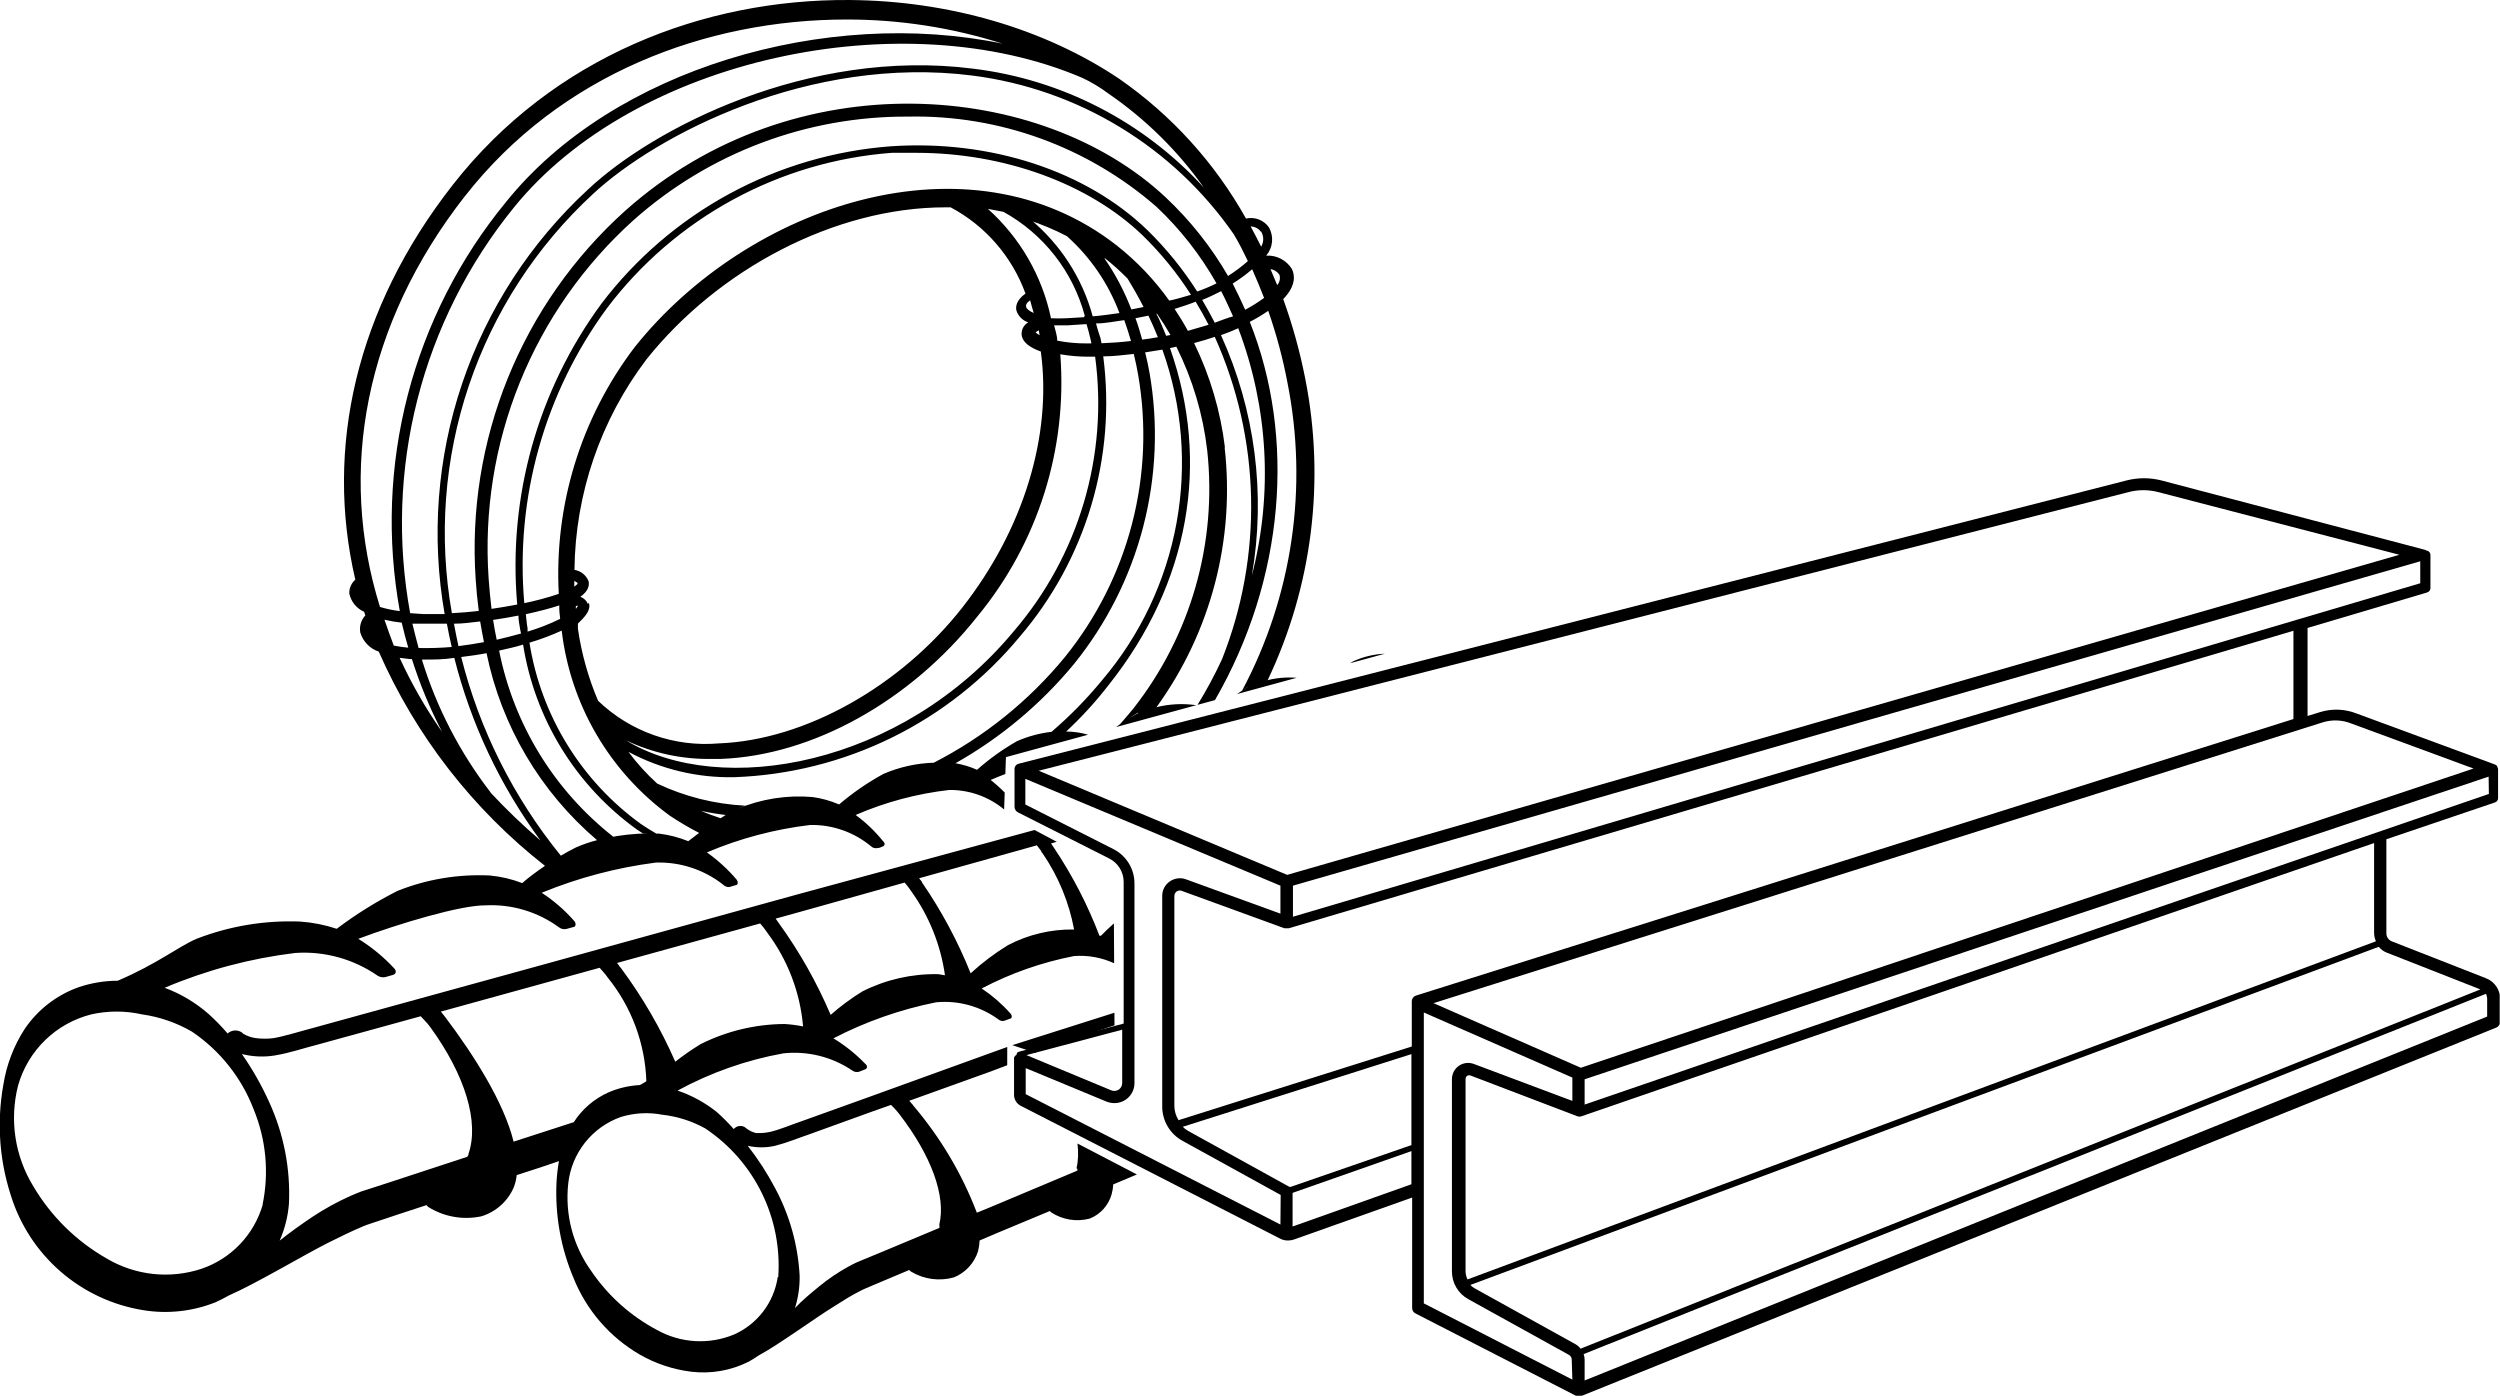 <?xml version="1.0" encoding="UTF-8"?>
<svg xmlns="http://www.w3.org/2000/svg" width="4414" height="2465" viewBox="0 0 4414 2465" fill="none">
  <g clip-path="url(#clip0_61_5)">
    <path d="M2445.14 1154.21C2425.69 1154.99 2406.48 1159.6 2388.65 1167.88C2386.99 1168.9 2385.34 1169.93 2383.7 1170.98L2445.14 1154.21ZM2289.41 1196.71C2270.39 1195.16 2251.21 1197.04 2232.79 1202.29L2238.27 1200.77C2316.93 1035.27 2340.19 848.83 2304.64 669.065C2295.27 621.141 2282.25 574.004 2265.66 528.072C2289.41 503.71 2285.77 484.524 2280.89 474.779C2276.13 467.148 2269.42 460.943 2261.44 456.815C2253.45 452.687 2244.5 450.792 2235.54 451.33C2241.4 444.524 2245.01 436.073 2245.88 427.131C2246.75 418.191 2244.84 409.199 2240.4 401.388C2235.96 395.078 2229.73 390.234 2222.52 387.467C2215.31 384.702 2207.45 384.142 2199.92 385.856C2145.04 287.693 2068.52 203.334 1976.18 139.189C1843.79 50.271 1674.29 1.233 1499.58 0.02H1498.51C1243.34 -1.463 977.182 99.089 799.359 326.471C628.285 545.121 573.188 791.484 627.371 1023.53C623.87 1026.52 621.09 1030.27 619.245 1034.49C617.4 1038.71 616.533 1043.29 616.717 1047.9C618.193 1054.97 621.34 1061.6 625.895 1067.21C630.447 1072.83 636.278 1077.27 642.896 1080.17C643.467 1082.35 644.179 1084.49 645.025 1086.57C641.262 1090.59 638.503 1095.45 636.969 1100.74C635.436 1106.03 635.17 1111.61 636.198 1117.02C638.555 1124.8 642.742 1131.91 648.411 1137.73C654.078 1143.56 661.06 1147.95 668.771 1150.52C733.898 1298.88 834.709 1428.82 962.215 1528.74C947.604 1538.79 933.601 1548.84 922.033 1559.2C903.765 1552.13 884.609 1547.63 865.11 1545.79C809.41 1543.02 753.763 1552.26 701.95 1572.89C664.205 1591.98 628.244 1614.4 594.496 1639.89C573.516 1632.89 551.727 1628.59 529.659 1627.1C467.339 1624.66 405.181 1635.03 347.017 1657.56C314.446 1671.56 277.309 1702.02 207.905 1731.56C184.619 1731.63 161.496 1735.43 139.414 1742.82C100.345 1756.56 66.726 1782.49 43.527 1816.82C24.419 1846.36 11.668 1879.53 6.086 1914.27C2.884 1931.77 0.857 1949.42 -0.002 1967.09V2006.08C1.702 2041.19 8.013 2076.06 18.87 2109.77C34.986 2162.13 65.422 2208.92 106.737 2244.87C148.052 2280.82 198.596 2304.49 252.652 2313.2C295.848 2320.3 340.163 2315.45 380.804 2299.19C388.721 2295.54 396.33 2291.58 403.94 2287.32C450.512 2267.22 538.182 2214.84 580.189 2193.82C600.888 2183.47 621.587 2173.42 641.069 2165.21C645.941 2163.07 649.896 2161.85 654.462 2160.33L670.902 2154.85L703.777 2143.89L753.092 2127.75C753.98 2129.26 755.237 2130.51 756.743 2131.4C784.557 2148.57 817.922 2154.36 849.891 2147.55C862.569 2143.68 874.256 2137.1 884.138 2128.27C894.021 2119.44 901.863 2108.55 907.118 2096.39C909.804 2089.44 911.543 2082.17 912.292 2074.76L954.605 2061.05L986.872 2050.09C984.719 2062.28 983.294 2074.59 982.61 2086.94C979.715 2145.36 990.124 2203.67 1013.05 2257.47C1035.89 2313.8 1076.79 2360.94 1129.33 2391.47C1157.41 2407.66 1188.48 2418.03 1220.65 2421.93C1255.34 2426.04 1290.48 2419.9 1321.71 2404.26C1327.8 2400.91 1333.58 2397.26 1339.37 2393.29C1374.99 2374.12 1440.73 2325.99 1472.69 2306.51C1488.22 2296.76 1503.14 2287.02 1518.67 2279.41C1522.02 2277.59 1525.48 2275.96 1529.01 2274.53L1541.8 2269.05L1567.06 2258.4L1605.42 2242.26C1606.23 2243.56 1607.39 2244.61 1608.77 2245.29C1620.01 2252 1632.5 2256.36 1645.48 2258.09C1658.45 2259.81 1671.66 2258.88 1684.26 2255.34C1694.34 2251.26 1703.39 2244.98 1710.76 2236.98C1718.12 2228.98 1723.63 2219.45 1726.87 2209.05C1728.4 2202.86 1729.32 2196.55 1729.62 2190.18L1762.49 2176.17L1853.8 2138.11C1854.35 2139.04 1855.07 2139.88 1855.94 2140.54C1865.89 2147.06 1877.12 2151.41 1888.87 2153.3C1900.61 2155.18 1912.63 2154.57 1924.13 2151.5C1933.48 2147.76 1941.83 2141.93 1948.54 2134.42C1955.23 2126.92 1960.12 2117.97 1962.79 2108.26C1964.31 2102.69 1965.24 2096.97 1965.53 2091.21L2007.32 2073.63L1902.39 2018.97C1904.29 2034.87 1903.8 2049.55 1900.69 2062.58L1902.21 2063.8V2066.84L1750.01 2130.79L1724.74 2141.15C1698.43 2072.45 1660.66 2008.72 1613.02 1952.65C1611.88 1950.89 1610.55 1949.26 1609.07 1947.78L1605.41 1943.52L1749.4 1891.74L1778.33 1880.78L1778.41 1848.55L1732.96 1864.95L1525.97 1939.86L1415.77 1979.45C1396.9 1985.84 1377.11 1994.36 1360.38 1998.33C1351.89 2000.22 1343.18 2000.93 1334.51 2000.47C1328.56 1998.92 1322.98 1996.22 1318.06 1992.54L1315.94 1990.72C1312.81 1988.54 1308.97 1987.6 1305.2 1988.11C1301.43 1988.62 1297.98 1990.53 1295.53 1993.45C1286.01 1982.69 1275.85 1972.53 1265.1 1963.01C1244.5 1946.63 1221.22 1933.96 1196.3 1925.54C1254.69 1893.77 1317.78 1871.57 1383.2 1859.77C1426.11 1855.21 1469.25 1866 1504.96 1890.22C1506.62 1891.41 1508.5 1892.22 1510.5 1892.59C1512.5 1892.96 1514.57 1892.88 1516.53 1892.35L1527.49 1888.08C1531.45 1886.56 1532.36 1881.99 1527.49 1878.03C1510.82 1860.77 1492 1845.73 1471.48 1833.27C1528.67 1803.66 1589.74 1782.24 1652.91 1769.63C1692.12 1765.96 1731.32 1776.78 1763.1 1800.09C1764.5 1801.28 1766.18 1802.1 1767.99 1802.48C1769.8 1802.84 1771.68 1802.76 1773.45 1802.21L1783.49 1798.55C1786.84 1798.55 1787.75 1792.77 1783.49 1788.81C1768.67 1772.22 1751.79 1757.59 1733.26 1745.26C1784.56 1718.3 1839.54 1699.01 1896.42 1688.01C1920.88 1686.15 1945.19 1690.62 1967.12 1700.73L1966.71 1630.36C1958.85 1637.31 1951.25 1644.56 1943.92 1652.09H1941.17C1920.31 1597.45 1893.36 1545.35 1860.82 1496.77L1857.77 1492.2C1857.14 1491.14 1856.41 1490.13 1855.64 1489.16L1865.83 1486.31L1826.63 1465.44L1406.34 1579.61L949.735 1705.68L690.688 1776.93L552.489 1815C529.049 1821.1 503.784 1829.31 482.781 1832.97C472.675 1834.24 462.447 1834.24 452.341 1832.97C444.152 1832.02 436.263 1829.31 429.207 1825.05L427.076 1822.92C423.276 1820.33 418.711 1819.1 414.125 1819.44C409.539 1819.77 405.199 1821.64 401.81 1824.74C391.438 1812.53 380.25 1801.03 368.326 1790.34C345.502 1770.29 319.191 1754.59 290.702 1744.05C364.348 1712.81 442.023 1692.1 521.439 1682.53H521.743C573.06 1679.11 624.024 1693.17 666.334 1722.43C668.372 1723.78 670.659 1724.72 673.062 1725.2C675.465 1725.67 677.937 1725.66 680.337 1725.16L694.036 1721.21C698.905 1719.68 700.732 1714.81 696.166 1709.93C677.429 1689.68 656.027 1672.06 632.546 1657.57C705.906 1630.15 813.36 1598.18 856.889 1598.48C903.511 1596.06 949.538 1609.83 987.174 1637.47C988.978 1638.82 991.057 1639.77 993.264 1640.25C995.472 1640.72 997.757 1640.71 999.958 1640.2L1012.13 1636.86C1016.4 1636.86 1017.92 1630.76 1013.96 1626.2C997.153 1607 977.796 1590.2 956.429 1576.25C1020.99 1549.77 1088.74 1531.85 1157.94 1522.96C1200.72 1521.57 1242.63 1535.27 1276.35 1561.63C1277.77 1563.2 1279.51 1564.42 1281.47 1565.2C1283.41 1566 1285.52 1566.34 1287.62 1566.2L1298.88 1562.86C1302.85 1562.86 1304.06 1557.38 1300.4 1552.81C1285.01 1534.75 1267.43 1518.68 1248.05 1505C1306.34 1480.3 1367.83 1464 1430.69 1456.57C1470.02 1455.85 1508.29 1469.37 1538.45 1494.64C1539.83 1495.87 1541.5 1496.77 1543.3 1497.24C1545.1 1497.72 1546.98 1497.77 1548.79 1497.38C1553.97 1497.38 1555.79 1495.25 1558.84 1494.34C1561.88 1493.42 1563.72 1489.16 1558.84 1484.9C1544.87 1467.54 1528.71 1452.09 1510.74 1438.91C1563.36 1416.13 1619.07 1401.24 1676.03 1394.76C1711.39 1394.41 1745.7 1406.63 1772.88 1429.19L1773.91 1399.34C1766.14 1391.4 1757.85 1383.97 1749.1 1377.09C1757.65 1373.34 1766.3 1369.84 1775.04 1366.57L1776.07 1336.8L1921.07 1297.23C1915.49 1295.58 1909.8 1294.28 1904.03 1293.34C1896.18 1292.08 1888.25 1291.47 1880.3 1291.52L1881.82 1292.13C1909.2 1266.74 1934.45 1239.13 1957.31 1209.6C2100.68 1029.32 2136.9 816.157 2065.68 614.558L2076.94 612.123C2105.57 669.396 2124.02 731.228 2131.42 794.838C2149.32 958.378 2102.32 1122.41 2000.54 1251.63C1993.22 1260.76 1985.31 1269.6 1977.7 1278.43C1975.35 1280.15 1973.01 1281.91 1970.71 1283.68L2112.73 1244.93H2111.03C2087.98 1241.73 2064.52 1242.97 2041.93 1248.58C2137.93 1116.01 2180.81 952.29 2162.17 789.661L2162.78 790.271C2155.04 726.145 2136.62 663.767 2108.29 605.728C2120.68 602.479 2132.84 598.823 2144.81 594.764C2184.9 683.953 2206.69 780.283 2208.89 878.046C2211.08 975.812 2193.64 1073.02 2157.6 1163.92C2144.8 1191.61 2130.35 1218.51 2114.36 1244.48L2145.15 1236.08C2268.2 1022.58 2288.03 772.5 2206.61 568.268C2217.9 562.518 2228.78 556.007 2239.18 548.778C2253.57 589.9 2264.86 632.044 2272.98 674.853C2310.03 860.019 2281.84 1052.31 2193.22 1219.04C2197.21 1216.15 2201.38 1213.5 2205.7 1211.12C2198.34 1215.63 2191.16 1220.41 2184.16 1225.43L2289.41 1196.71H2289.41ZM1967.63 1788.08L1787.33 1845.33L1827.84 1858.76C1826.23 1856.65 1949.5 1816.92 1967.76 1810.35L1967.63 1788.08ZM1192.34 1874.69C1166.7 1816.13 1134.53 1760.67 1096.46 1709.33C1094.97 1707.74 1093.65 1706.01 1092.5 1704.15C1091.56 1702.78 1090.55 1701.45 1089.46 1700.2L1342.11 1630.45C1345.15 1634.11 1348.2 1637.46 1350.94 1641.41L1354.6 1646.59C1390.81 1694.78 1412.76 1752.18 1417.91 1812.26C1407.06 1810.03 1396.08 1808.6 1385.03 1807.99C1333.53 1808.31 1282.81 1820.5 1236.79 1843.63C1221.3 1853.12 1206.36 1863.49 1192.04 1874.69H1192.35H1192.34ZM1896.43 1641.11C1855.77 1640.44 1815.58 1649.97 1779.54 1668.83C1756.07 1683.21 1734.05 1699.83 1713.78 1718.46C1691.25 1662.19 1662.57 1608.57 1628.25 1558.59C1628.25 1556.76 1626.13 1555.24 1625.2 1553.72L1622.77 1550.67L1830.68 1492.5C1833.11 1495.86 1835.86 1498.9 1838.28 1502.56C1838.28 1504.38 1840.41 1505.91 1841.32 1507.43C1868.76 1547.68 1887.53 1593.21 1896.42 1641.11H1896.43ZM1669.04 1721.82C1664.78 1721.82 1660.52 1720.29 1655.95 1719.99C1609.7 1719.12 1563.92 1729.58 1522.62 1750.44C1502.8 1762.62 1484.06 1776.47 1466.61 1791.86C1442.29 1734.72 1411.66 1680.48 1375.29 1630.15L1371.64 1624.97C1370.86 1624.01 1370.14 1623 1369.51 1621.93L1414.56 1609.44L1597.2 1558.29C1599.94 1561.63 1602.99 1564.98 1605.42 1568.64L1609.08 1573.82C1640.48 1617.66 1660.85 1668.43 1668.43 1721.82H1669.04H1669.04ZM2258.97 485.136C2259.93 488.266 2260.06 491.588 2259.37 494.786C2258.68 497.984 2257.18 500.952 2255.02 503.408L2243.15 475.087C2246.33 475.584 2249.39 476.732 2252.11 478.46C2254.83 480.188 2257.17 482.462 2258.97 485.136H2258.97ZM881.243 1148.7C895.854 1145.35 911.684 1142 923.556 1138.04C933.833 1203.11 956.91 1265.49 991.448 1321.58C1025.99 1377.67 1071.3 1426.34 1124.76 1464.8L1135.12 1471.49H1143.94C1120.11 1471.75 1096.36 1474.31 1073.02 1479.11L1082.76 1477.28C978.471 1395.39 906.977 1278.81 881.245 1148.7H881.243ZM2155.78 591.721C2166.13 588.066 2176.47 584.109 2186.22 579.539C2239.25 719.1 2247.65 871.688 2210.27 1016.23C2235.1 872.463 2216.12 724.546 2155.78 591.719L2155.78 591.721ZM2145.42 571.013C2138.12 557.004 2130.82 543.3 2122.6 529.598C2134.17 525.03 2145.12 519.547 2156.08 514.065C2163.69 528.379 2170.69 544.518 2177.08 558.527C2167.05 561.268 2156.39 565.531 2145.43 569.49V571.013H2145.42ZM1019.14 1071.35C1018.59 1072.72 1017.76 1073.97 1016.71 1075C1016.85 1073.28 1016.85 1071.55 1016.71 1069.83C1016.71 1069.83 1020.36 1069.22 1020.66 1069.83L1019.14 1071.35ZM1013.96 1036.02V1025.67C1017.31 1027.19 1019.75 1029.02 1019.75 1029.93C1019.75 1030.85 1019.75 1031.46 1015.49 1034.5L1013.96 1036.02V1036.02ZM1038.01 1066.48C1036.83 1063.51 1035.02 1060.83 1032.71 1058.62C1030.4 1056.41 1027.64 1054.73 1024.62 1053.69C1038.93 1043.64 1040.75 1033.59 1039.23 1026.28C1037.18 1021.04 1033.8 1016.44 1029.42 1012.91C1025.04 1009.39 1019.82 1007.07 1014.27 1006.18C1015.69 871.791 1060.3 741.423 1141.51 634.356C1268.14 475.699 1473.6 366.069 1669.34 366.069H1678.48C1739.81 398.755 1786.85 452.995 1810.59 518.332C1793.84 530.208 1792.93 542.085 1794.75 548.784C1796.39 553.557 1799.11 557.881 1802.7 561.423C1806.3 564.963 1810.67 567.621 1815.45 569.188C1811.46 571.402 1808.23 574.762 1806.17 578.833C1804.11 582.903 1803.31 587.5 1803.89 592.027C1805.72 604.819 1819.11 613.954 1837.68 620.654C1857.77 768.958 1807.23 934.619 1699.17 1072.57C1591.11 1210.52 1422.47 1306.75 1269.05 1312.54C1230.23 1315.88 1191.14 1310.9 1154.4 1297.93C1117.65 1284.95 1084.1 1264.3 1055.97 1237.32C1038.66 1196.6 1026.69 1153.82 1020.36 1110.03C1020.36 1106.98 1020.36 1103.94 1020.36 1100.89C1033.45 1088.4 1044.1 1076.83 1039.53 1064.04L1038.01 1066.48L1038.01 1066.48ZM1913.78 560.051L1883.34 561.878C1874.11 562.351 1864.87 562.351 1855.64 561.878C1840 487.295 1800.97 419.654 1744.23 368.808L1771.62 373.985C1806.7 393.336 1837.51 419.577 1862.2 451.13C1886.89 482.684 1904.95 518.903 1915.3 557.614L1913.78 560.051H1913.78ZM1816.38 388.602C1839.53 396.203 1862.02 405.676 1883.64 416.923C1925.17 453.963 1957.05 500.583 1976.49 552.743C1960.05 555.18 1944.23 557.31 1929.3 558.529C1910.95 490.903 1872.01 430.666 1817.9 386.167L1816.38 388.604V388.602ZM1926.87 606.338H1918.96C1901.39 606.445 1883.85 604.813 1866.59 601.466C1866.59 592.329 1863.25 583.194 1861.13 574.362H1885.77L1918.35 572.231C1921.09 581.366 1923.52 590.199 1925.66 599.944C1926.25 602.033 1926.66 604.173 1926.87 606.338H1926.87ZM1835.56 591.721C1832.89 590.632 1830.49 588.969 1828.54 586.849C1830.21 585.401 1832.05 584.172 1834.03 583.194C1834.68 586.008 1835.19 588.854 1835.56 591.721ZM1826.11 553.045C1817.29 549.39 1812.72 545.433 1811.81 542.084C1810.9 538.733 1811.81 535.079 1818.81 530.206C1820.63 537.21 1822.77 544.823 1825.2 552.741L1826.11 553.045ZM1257.19 1339.94H1273.02C1434.95 1333.85 1607.86 1237.32 1725.66 1088.4C1832.49 958.873 1884.97 792.956 1872.07 625.522C1888.37 628.34 1904.86 629.766 1921.39 629.785H1933.57C1945.15 716.162 1938.34 804.012 1913.57 887.565C1888.81 971.12 1846.66 1048.49 1789.88 1114.59C1592.02 1353.04 1272.41 1409.06 1104.98 1307.05C1152.47 1329.7 1204.58 1340.96 1257.18 1339.94H1257.19ZM1936.3 571.013C1951.53 571.013 1966.75 567.662 1985.01 565.227C1989.28 577.103 1993.23 589.588 1996.88 602.072C1979.23 604.203 1961.57 605.423 1944.83 606.032L1943.01 596.895C1939.96 588.064 1937.23 579.537 1935.09 571.011H1936.3V571.013ZM1951.23 456.207C1965.13 467.274 1978.34 479.172 1990.8 491.836C2001.15 508.685 2010.58 525.436 2019.11 542.084L1997.49 546.347C1985.37 514.488 1969.43 484.22 1950.01 456.207H1951.23H1951.23ZM2027.63 557.308C2033.72 569.794 2039.2 582.584 2044.38 595.374C2035.24 597.201 2025.81 598.419 2016.67 599.638C2013.02 586.846 2009.37 574.056 2004.8 561.876L2027.63 557.308ZM2042.85 553.959C2051.38 566.141 2059.29 578.627 2066.59 591.417L2058.99 592.939C2053.2 579.541 2048.63 566.749 2041.63 553.959H2042.84H2042.85ZM2065.38 532.033C2038.94 494.692 2007.26 461.357 1971.32 433.062C1710.44 229.639 1320.8 361.802 1120.51 613.036C1025.7 737.731 978.23 892.06 986.573 1048.51C966.634 1055.23 946.302 1060.72 925.692 1064.95C909.479 879.278 961.421 694.054 1071.81 543.908C1131.36 465.186 1206.97 400.036 1293.61 352.784C1380.27 305.531 1475.97 277.255 1574.37 269.835C1588.99 269.835 1604.81 269.835 1618.21 269.835C1772.85 269.835 1922.61 324.042 2017.88 416.009C2050.08 447.489 2078.57 482.532 2102.82 520.463C2089.73 524.116 2076.95 528.379 2064.16 530.816L2065.38 532.034V532.033ZM989.008 1092.67C970.486 1101.76 951.244 1109.3 931.476 1115.2V1109.42C929.954 1101.19 929.345 1092.67 928.431 1084.45C950.653 1079.57 970.744 1074.4 987.487 1068.91C987.183 1076.83 988.096 1084.75 989.01 1092.67L989.008 1092.67ZM2111.04 532.645C2119.25 546.043 2126.56 559.441 2133.87 573.449L2097.34 584.107C2090.04 570.709 2082.11 557.919 2073.9 545.433C2086.38 541.473 2098.86 537.516 2111.04 532.643L2111.04 532.645ZM2113.77 514.677C2088.78 475.408 2059.37 439.135 2026.11 406.57C1918.05 301.813 1748.8 246.39 1573.15 258.266C1473.09 265.73 1375.75 294.377 1287.6 342.308C1199.43 390.24 1122.45 456.363 1061.76 536.298C949.368 689.384 896.559 878.183 913.21 1067.39C898.903 1070.13 882.77 1072.87 867.855 1075C865.724 1057.04 863.899 1039.07 862.681 1020.8C854.599 902.897 873.449 784.7 917.803 675.166C962.159 565.633 1030.85 467.636 1118.68 388.602C1252.14 269.945 1424.75 204.864 1603.29 205.887C1764.22 202.529 1920.62 259.317 2041.94 365.155C2083.85 404.637 2119.55 450.221 2147.87 500.363C2136.8 505.798 2125.42 510.577 2113.77 514.677ZM915.343 1086.88C915.343 1095.1 917.169 1103.02 918.386 1111.24C918.744 1113.71 919.252 1116.15 919.908 1118.55C906.108 1122.41 891.803 1126.06 876.988 1129.52C874.553 1117.94 872.422 1106.37 870.595 1094.49C886.121 1092.36 901.036 1089.62 915.345 1086.88H915.343ZM1131.47 1454.75C1079.26 1416.96 1035.01 1369.24 1001.27 1314.32C967.523 1259.4 944.943 1198.36 934.823 1134.69C954.282 1128.95 973.305 1121.83 991.747 1113.37C999.341 1178.06 1020.21 1240.47 1053.06 1296.7C1085.9 1352.92 1130.01 1401.76 1182.61 1440.13C1199.27 1451.25 1216.55 1461.42 1234.36 1470.58L1215.18 1485.2C1198.6 1478.46 1181.2 1473.95 1163.43 1471.8H1158.86C1149.53 1466.52 1140.4 1460.83 1131.47 1454.75V1454.75ZM1237.7 1431.61C1252.08 1434.8 1266.6 1437.24 1281.23 1438.91L1272.41 1444.7C1260.84 1440.74 1249.27 1436.79 1237.7 1431.61ZM1160.39 1383.5C1141.66 1366.52 1124.63 1347.75 1109.55 1327.46C1166.89 1358.13 1231.14 1373.55 1296.15 1372.22C1392.98 1368.83 1487.98 1344.95 1574.92 1302.17C1661.86 1259.4 1738.75 1198.68 1800.55 1124.03C1858.38 1056.47 1901.38 977.512 1926.76 892.264C1952.14 807.016 1959.34 717.384 1947.87 629.177C1965.23 629.177 1983.19 627.046 2001.76 624.913C2004.8 637.397 2007.55 649.883 2009.67 662.675C2024.67 750.002 2020.9 839.526 1998.59 925.277C1976.28 1011.03 1935.95 1091.04 1880.3 1159.97C1816.7 1237.42 1737.85 1300.96 1648.65 1346.65C1618.04 1347.58 1587.89 1354.3 1559.76 1366.43C1531.89 1381.65 1505.68 1399.71 1481.54 1420.34C1466.56 1413.87 1450.8 1409.47 1434.65 1407.24C1389.27 1403.38 1343.63 1410.58 1301.63 1428.25L1315.64 1422.47C1261.83 1419.78 1209.08 1406.53 1160.39 1383.49L1160.39 1383.5ZM1896.43 1172.15C1953.85 1101.02 1995.44 1018.46 2018.44 929.976C2041.43 841.492 2045.29 749.117 2029.76 659.024C2027.63 646.538 2024.88 634.356 2021.85 622.174L2052.29 617.301C2087.31 715.33 2095.94 820.854 2077.29 923.272C2058.63 1025.69 2013.38 1121.4 1946.05 1200.77C1918.95 1233.78 1889 1264.35 1856.56 1292.13C1835.56 1294.52 1815.02 1300.07 1795.67 1308.57C1770.44 1322.91 1746.77 1339.86 1725.05 1359.13C1712.89 1353.73 1700.12 1349.84 1687 1347.56C1766.99 1302.46 1837.99 1242.99 1896.43 1172.15H1896.43ZM2009.67 1258.94C2004.38 1261.6 1999.29 1264.65 1994.45 1268.08C1999.07 1264.47 2003.96 1261.21 2009.06 1258.33L2009.67 1258.94H2009.67ZM2198.4 546.653C2191.4 531.124 2184.4 516.201 2176.48 500.671C2188.57 493.114 2200.06 484.665 2210.88 475.395C2218.18 491.84 2225.18 508.893 2231.88 525.946C2221.06 533.878 2209.67 541.002 2197.79 547.263L2198.4 546.653ZM2226.71 409.008C2229.1 413.014 2230.35 417.59 2230.35 422.254C2230.35 426.918 2229.1 431.495 2226.71 435.5C2220.62 423.319 2214.53 411.445 2208.14 399.871C2211.64 399.894 2215.09 400.732 2218.2 402.317C2221.31 403.903 2224.02 406.193 2226.1 409.006H2226.71V409.008ZM2203.88 460.474C2192.72 470.319 2180.81 479.28 2168.26 487.272C2138.43 435.727 2101.2 388.838 2057.77 348.103C1839.2 143.46 1403.6 104.482 1103.46 372.465C1013.1 453.793 942.401 554.616 896.73 667.309C851.059 780.003 831.61 901.611 839.851 1022.93C841.069 1041.81 842.894 1060.39 845.331 1078.66C829.501 1080.49 814.89 1081.71 797.843 1082.62C773.987 948.21 784.316 809.952 827.884 680.583C871.45 551.213 946.853 434.887 1047.15 342.319C1158.86 238.475 1429.17 96.871 1716.84 133.414C1809.09 145.159 1897.84 176.17 1977.33 224.433C2056.83 272.697 2125.3 337.138 2178.31 413.579C2187.44 428.502 2195.35 444.641 2203.27 461.086L2203.88 460.476V460.474ZM854.462 1133.78C839.545 1136.52 824.021 1138.96 809.41 1140.79C806.67 1127.69 803.932 1114.6 801.496 1101.2C817.021 1101.2 831.936 1099.07 847.764 1097.24C849.894 1109.42 852.025 1121.91 854.462 1133.78ZM797.538 1142.31C778.102 1143.96 758.594 1144.57 739.094 1144.13C735.239 1129.92 731.586 1115.61 728.135 1101.2H745.791H763.751C772.274 1101.2 780.493 1101.2 789.015 1101.2C791.45 1115.21 794.495 1128.61 797.538 1142.31ZM1957.31 165.387C2022.74 210.368 2079.73 266.551 2125.64 331.354C2019.26 214.805 1874.66 140.257 1718.05 121.231C1426.13 84.079 1151.56 227.814 1038.32 334.399C936.72 428.151 860.287 545.933 816.036 676.932C771.784 807.932 761.132 947.953 785.058 1084.14H746.399L724.177 1082.62C701.179 957.217 705.596 828.318 737.123 704.785C768.652 581.251 826.542 466.009 906.818 366.985C1119.9 102.657 1594.15 1.554 1911.35 137.676C1926.87 144.984 1942.7 154.425 1957.31 165.389V165.387ZM820.977 346.275C989.616 130.67 1247.14 34.44 1494.62 34.44C1588.1 34.342 1681.03 48.725 1770.1 77.073C1459.91 12.513 1082.76 120.925 893.423 356.628C811.591 456.174 752.426 572.363 720.042 697.108C687.658 821.855 682.837 952.164 705.911 1078.96C694.052 1077.55 682.34 1075.1 670.905 1071.66C596.022 831.995 643.508 572.843 821.585 345.361L820.975 346.275H820.977ZM678.82 1094.19C688.849 1096.54 699.016 1098.27 709.26 1099.37C712.609 1114.29 716.871 1129.82 720.828 1143.52C712.246 1142.76 703.712 1141.54 695.258 1139.87C689.474 1124.64 683.996 1109.42 678.82 1094.19ZM705.911 1161.49L723.263 1163.62H727.219C741.262 1207.91 759.085 1250.9 780.489 1292.13C751.654 1250.93 726.592 1207.2 705.605 1161.49H705.909L705.911 1161.49ZM866.636 1399.64C812.246 1329.23 770.998 1249.59 744.875 1164.54H748.528C765.878 1164.54 783.838 1164.54 802.102 1161.49C831.419 1277.85 883.116 1387.4 954.302 1483.99C923.426 1457.54 894.058 1429.37 866.328 1399.64H866.634H866.636ZM814.584 1159.97C829.499 1158.14 845.025 1156.01 859.026 1153.27C885.475 1281.98 954.15 1398.17 1054.15 1483.37C1041.45 1486.66 1029.04 1490.94 1017.01 1496.17C1008.79 1500.13 999.66 1505.31 990.224 1510.79C906.707 1408.08 846.655 1288.35 814.28 1159.97H814.586H814.584ZM463.911 2126.85C456.346 2153.04 442.57 2177.01 423.757 2196.73C404.944 2216.45 381.646 2231.34 355.848 2240.12C328.215 2249.29 298.937 2252.4 269.997 2249.24C241.057 2246.08 213.135 2236.74 188.12 2221.86C134.807 2191.45 90.325 2147.68 59.054 2094.87C42.787 2068.47 32.004 2039.06 27.349 2008.4C22.694 1977.73 24.263 1946.46 31.961 1916.42C40.623 1885.99 57.137 1858.37 79.848 1836.34C102.557 1814.32 130.659 1798.66 161.333 1790.95C190.702 1784.39 221.153 1784.39 250.524 1790.95C281.637 1795.3 311.614 1805.64 338.8 1821.4C388.335 1854.8 426.386 1902.64 447.775 1958.44C469.776 2011.72 475.289 2070.39 463.605 2126.84H463.909L463.911 2126.85ZM827.367 2037.62C827.367 2039.44 825.54 2040.96 824.932 2042.49L687.645 2087.55L654.77 2098.21L637.722 2103.69C631.33 2106.44 624.329 2108.87 618.544 2111.62C595.256 2122.05 572.858 2134.38 551.577 2148.47C531.79 2161.86 512.307 2175.57 493.741 2190.49C502.87 2169.74 508.428 2147.6 510.178 2125.01C512.966 2063.29 500.962 2001.8 475.172 1945.64C461.804 1916 445.702 1887.66 427.078 1860.99C446.279 1865.87 466.288 1866.71 485.828 1863.43C513.834 1858.56 536.053 1850.63 560.101 1844.54L698.605 1806.48L742.742 1794.3C746.699 1798.56 750.961 1802.82 754.918 1807.39L759.484 1813.18C821.583 1898.44 846.542 1981.58 827.061 2037.62H827.365H827.367ZM938.779 2005.34L906.816 2015.7C889.77 1946.56 837.108 1863.43 786.579 1796.43L782.317 1790.95L778.36 1786.08L958.262 1736.45L1058.71 1708.72C1062.06 1712.69 1065.72 1716.34 1069.06 1720.61L1073.32 1726.39C1115.18 1778.31 1139 1842.44 1141.21 1909.1C1137.55 1911.54 1133.6 1913.67 1129.64 1915.81C1110.43 1916.76 1091.56 1921.19 1073.94 1928.9C1049 1940.1 1027.86 1958.29 1013.05 1981.28L938.781 2005.34H938.779ZM1373.17 2254.74C1369.9 2276.77 1361.13 2297.61 1347.67 2315.34C1334.21 2333.07 1316.48 2347.11 1296.14 2356.15C1274.35 2365.21 1250.77 2369.2 1227.21 2367.83C1203.64 2366.45 1180.69 2359.76 1160.08 2348.24C1113.54 2323.59 1073.72 2287.95 1044.1 2244.39C1011.74 2199.58 997.201 2144.33 1003.31 2089.38C1006.2 2063.09 1016.45 2038.14 1032.87 2017.39C1049.29 1996.66 1071.23 1980.97 1096.15 1972.14C1119.92 1964.85 1145.11 1963.49 1169.52 1968.18C1196.02 1971.15 1221.67 1979.33 1245.01 1992.24C1287.76 2020.71 1322.23 2059.99 1344.89 2106.1C1367.56 2152.2 1377.63 2203.49 1374.08 2254.74H1373.17L1373.17 2254.74ZM1658.7 2163.39C1658.7 2165.21 1658.7 2166.43 1658.7 2167.95L1551.55 2212.72L1525.67 2223.38L1512.58 2228.86C1507.71 2231.29 1502.23 2233.73 1497.66 2236.47C1479.71 2246.38 1462.7 2257.89 1446.82 2270.88C1431.91 2283.06 1416.38 2295.86 1403.6 2309.55C1409.42 2291.05 1412.19 2271.71 1411.83 2252.3C1408.94 2198.29 1394.18 2145.57 1368.6 2097.91C1354.71 2071.56 1338.52 2046.48 1320.19 2023C1336.12 2026.64 1352.67 2026.64 1368.6 2023C1391.12 2017.21 1408.47 2009.59 1427.65 2003.2L1537.85 1963.32L1573.15 1950.82C1576.94 1954.35 1580.5 1958.13 1583.81 1962.09L1587.76 1966.96C1644.68 2040.66 1670.57 2112.53 1658.39 2162.16L1658.7 2163.39H1658.7Z" fill="black"></path>
    <path d="M4388.72 1726.97L4222.7 1661.93C4219.95 1660.79 4217.61 1658.86 4215.96 1656.4C4214.29 1653.93 4213.4 1651.02 4213.38 1648.06V1481.78L4405.19 1416.75C4406.77 1416.21 4408.15 1415.18 4409.12 1413.82C4410.09 1412.46 4410.61 1410.83 4410.61 1409.16V1358.44C4410.57 1356.8 4410.04 1355.22 4409.1 1353.88V1352.8C4408.04 1351.42 4406.6 1350.37 4404.98 1349.77L4160.92 1259.8C4140.16 1251.59 4117.21 1250.74 4095.9 1257.42L4074.22 1264.14V1108.7L4285.33 1046.05C4287.03 1045.58 4288.53 1044.56 4289.59 1043.14C4290.64 1041.73 4291.21 1040.01 4291.19 1038.25V979.936C4291.19 977.881 4290.41 975.904 4289 974.414C4287.58 972.921 4285.65 972.027 4283.6 971.916C4283.6 971.916 4282.52 970.833 4281.87 970.833L3816.52 848.35C3796.12 843.042 3774.71 843.042 3754.32 848.35L1798.42 1348.47C1796.47 1348.92 1794.73 1349.98 1793.43 1351.51C1792.37 1352.91 1791.63 1354.54 1791.27 1356.28V1424.56C1791.29 1426.59 1791.86 1428.57 1792.93 1430.29C1794 1432.01 1795.53 1433.4 1797.33 1434.32L1958.59 1515.83C1966.23 1519.71 1972.64 1525.64 1977.12 1532.95C1981.6 1540.26 1983.96 1548.66 1983.95 1557.24V1807.19L1798.63 1857.04C1797.55 1857.34 1796.59 1857.99 1795.92 1858.89C1795.25 1859.8 1794.91 1860.91 1794.95 1862.03C1793.01 1863.25 1791.43 1864.97 1790.4 1867.02C1790.19 1868.39 1790.19 1869.77 1790.4 1871.14V1933.35C1790.45 1937.24 1791.54 1941.04 1793.56 1944.36C1795.58 1947.67 1798.46 1950.39 1801.88 1952.22L2259.86 2186.77C2264.27 2189.11 2269.19 2190.3 2274.17 2190.24C2277.71 2190.21 2281.22 2189.62 2284.57 2188.51L2493.3 2114.37V2309.47C2493.29 2311.45 2493.83 2313.39 2494.86 2315.07C2495.9 2316.76 2497.38 2318.12 2499.15 2319.01L2782.24 2464.26H2793.26L4407.36 1814.33C4409.37 1813.51 4411.09 1812.1 4412.29 1810.28C4412.76 1809.57 4413.14 1808.8 4413.43 1808.01V1756.04C4412.46 1750.94 4410.47 1746.06 4407.54 1741.7C4402.99 1734.92 4396.4 1729.77 4388.72 1726.97V1726.97ZM4394.35 1401.79L2797.82 1950.25V1905.6L4393.92 1371.22L4394.35 1401.79V1401.79ZM4194.95 1661.93L2591.05 2258.96C2588.88 2254.49 2587.7 2249.61 2587.58 2244.65V1905.16C2587.56 1904.02 2587.83 1902.88 2588.36 1901.85C2588.89 1900.83 2589.66 1899.96 2590.62 1899.31C2591.65 1898.76 2592.8 1898.48 2593.98 1898.48C2595.14 1898.48 2596.3 1898.77 2597.34 1899.31L2784.38 1970.64C2785.75 1971.23 2787.23 1971.54 2788.72 1971.54C2790.21 1971.54 2791.69 1971.23 2793.05 1970.64L4191.7 1488.51V1647.19C4191.74 1652.28 4192.85 1657.3 4194.95 1661.93V1661.93ZM4100.24 1275.62C4117.13 1270.19 4135.39 1270.88 4151.82 1277.58L4367.27 1356.92L2791.1 1885.22L2531.01 1771.19L4100.24 1275.62ZM2500.24 1757.75C2498.02 1758.45 2496.09 1759.83 2494.73 1761.7C2493.36 1763.58 2492.63 1765.84 2492.65 1768.16V1847.71L2080.83 1977.79C2076.1 1970.25 2073.55 1961.54 2073.46 1952.64V1581.72C2073.49 1580.19 2073.88 1578.68 2074.59 1577.33C2075.31 1575.97 2076.33 1574.8 2077.58 1573.92C2078.83 1573.04 2080.27 1572.48 2081.78 1572.3C2083.3 1572.1 2084.83 1572.29 2086.25 1572.83L2267.67 1638.95H2269.4H2271.35H2274.17H2275.47L4049.3 1113.69V1269.55L2500.23 1757.75L2500.24 1757.75ZM4273.2 1029.79L2282.84 1618.57V1563.73L4273.2 990.988V1029.79ZM3758.65 868.722C3775.5 864.39 3793.17 864.39 3810.02 868.722L4236.35 979.498L2272.65 1544.66L1833.96 1360.82L3758.65 868.72V868.722ZM1981.35 1818.02V1912.1C1981.37 1914.4 1980.83 1916.67 1979.77 1918.71C1978.71 1920.75 1977.17 1922.5 1975.28 1923.81C1973.35 1925.08 1971.13 1925.86 1968.83 1926.08C1966.53 1926.31 1964.21 1925.98 1962.06 1925.11L1812.29 1862.89L1981.35 1818.02V1818.02ZM2260.73 2162.05L1810.99 1931.83V1885.87L1953.82 1945.05C1958.17 1946.77 1962.8 1947.65 1967.48 1947.65C1972.15 1947.68 1976.79 1946.78 1981.11 1945.01C1985.44 1943.23 1989.37 1940.61 1992.68 1937.31C1995.98 1934 1998.6 1930.07 2000.38 1925.74C2002.15 1921.42 2003.05 1916.78 2003.02 1912.1V1559.82C2003.04 1547.25 1999.57 1534.91 1992.99 1524.19C1986.4 1513.47 1976.97 1504.8 1965.74 1499.13L1810.34 1420.43V1375.13L2260.73 1563.73V1613.16L2093.84 1552.46C2089.1 1550.77 2084.04 1550.25 2079.06 1550.92C2074.08 1551.61 2069.34 1553.47 2065.23 1556.36C2061.14 1559.2 2057.79 1563 2055.49 1567.41C2053.19 1571.83 2051.99 1576.74 2052.01 1581.72V1953.72C2052 1966.08 2055.31 1978.22 2061.6 1988.86C2067.9 1999.5 2076.93 2008.26 2087.77 2014.21L2261.16 2109.81L2260.73 2162.05L2260.73 2162.05ZM2277.64 2095.5H2276.55L2097.96 1996.86C2094.41 1994.83 2091.13 1992.35 2088.2 1989.49L2491.99 1861.16V2021.79L2278.94 2095.5H2277.64H2277.64ZM2282.19 2165.52V2106.12L2491.99 2032.41V2090.94L2282.19 2165.52ZM2776.15 2435.85L2513.89 2301.23V1787.66L2776.15 1902.56V1943.75L2602.75 1878.72C2598.41 1876.98 2593.69 1876.33 2589.04 1876.84C2584.39 1877.34 2579.92 1878.98 2576.05 1881.62C2572.18 1884.25 2569.01 1887.79 2566.83 1891.94C2564.64 1896.08 2563.51 1900.7 2563.53 1905.38V2245.08C2563.55 2254.99 2566.2 2264.71 2571.24 2273.24C2576.27 2281.78 2583.48 2288.82 2592.13 2293.64L2770.3 2392.28C2771.73 2393.13 2772.92 2394.33 2773.76 2395.77C2774.59 2397.21 2775.04 2398.85 2775.07 2400.52L2776.15 2435.85H2776.15ZM2790.67 2381.22C2788.29 2378.02 2785.26 2375.35 2781.78 2373.41L2603.83 2274.78C2600.93 2273.18 2598.3 2271.13 2596.04 2268.71L4199.94 1671.69C4203.63 1676.2 4208.4 1679.7 4213.81 1681.88L4379.4 1746.91L2790.67 2381.22L2790.67 2381.22ZM4391.32 1794.82L2797.82 2437.36V2400.51C2797.77 2397.18 2797.19 2393.89 2796.09 2390.75L4389.16 1754.71C4390.5 1757.18 4391.25 1759.93 4391.32 1762.73V1794.82V1794.82Z" fill="black"></path>
  </g>
  <defs>
    <clipPath id="clip0_61_5">
      <rect width="4413.43" height="2464.25" fill="white"></rect>
    </clipPath>
  </defs>
</svg>
